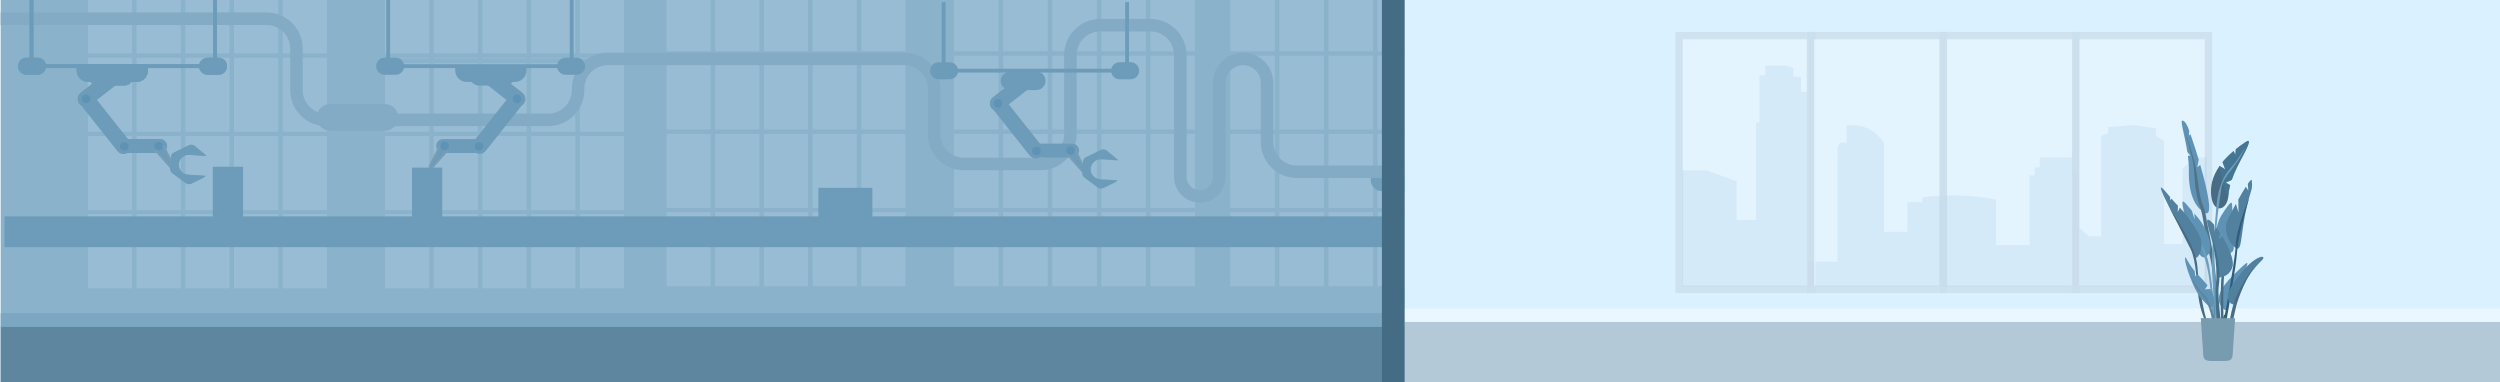 <?xml version="1.0" encoding="utf-8"?>
<!-- Generator: Adobe Illustrator 26.0.2, SVG Export Plug-In . SVG Version: 6.00 Build 0)  -->
<svg version="1.1" id="Layer_1" xmlns="http://www.w3.org/2000/svg" xmlns:xlink="http://www.w3.org/1999/xlink" x="0px" y="0px"
	 viewBox="0 0 6340 970" style="enable-background:new 0 0 6340 970;" xml:space="preserve">
<rect x="0" y="0" width="6340" height="970" fill="#333333" stroke="none"/>
<style type="text/css">
	.st0{clip-path:url(#SVGID_00000121240105560105582420000007083886579724902286_);}
	.st1{fill:#FFFFFF;}
	.st2{clip-path:url(#SVGID_00000147917554823049504350000007203483863347582879_);}
	.st3{opacity:0.5;}
	.st4{fill:#A6C6DB;}
	.st5{fill:#8AB2CB;}
	.st6{fill:#83ABC5;}
	.st7{fill:#729FBC;}
	.st8{fill:none;stroke:#8AB2CB;stroke-width:12.187;}
	.st9{fill:#98BCD3;}
	.st10{fill:none;stroke:#83ABC5;stroke-width:31.687;}
	.st11{fill:#789DB5;}
	.st12{fill:#6D9CBA;}
	.st13{fill:#5E93B5;}
	.st14{fill:#6D9CBA;stroke:#789DB5;stroke-width:4.875;}
	.st15{fill-rule:evenodd;clip-rule:evenodd;fill:#6D9CBA;}
	.st16{fill:none;stroke:#6D9CBA;stroke-width:9.75;}
	.st17{fill:#5E869F;}
	.st18{fill:#7BA7C2;}
	.st19{fill:#DAF1FF;}
	.st20{fill:#B3C9D7;}
	.st21{fill:#EAF7FF;}
	.st22{fill:#9DC7E2;}
	.st23{fill:#E6F5FF;fill-opacity:0.76;}
	.st24{fill:none;stroke:#789DB5;stroke-width:18.701;stroke-opacity:0.2;}
	.st25{fill:#507389;}
	.st26{fill:#476C83;}
	.st27{opacity:0.5;fill:#4380A7;enable-background:new    ;}
	.st28{fill:#6C9EBD;}
	.st29{fill:#1F5408;}
	.st30{fill:#52819F;}
	.st31{fill:#2F5D7B;}
	.st32{fill:#608399;}
	.st33{fill:#446F8A;}
	.st34{fill:#779BAF;}
	.st35{fill:#456C85;}
</style>
<g>
	<defs>
		<rect id="SVGID_1_" width="6340" height="970"/>
	</defs>
	<clipPath id="SVGID_00000158023800574538951360000015707376450981652356_">
		<use xlink:href="#SVGID_1_"  style="overflow:visible;"/>
	</clipPath>
	<g style="clip-path:url(#SVGID_00000158023800574538951360000015707376450981652356_);">
		<rect class="st1" width="6340" height="970"/>
		<g>
			<defs>
				<rect id="SVGID_00000059295784243918846740000006773157738314220731_" x="1.7" y="-2.7" width="4114.6" height="971.6"/>
			</defs>
			<clipPath id="SVGID_00000014597868578075778210000003652215445544417706_">
				<use xlink:href="#SVGID_00000059295784243918846740000006773157738314220731_"  style="overflow:visible;"/>
			</clipPath>
			<g style="clip-path:url(#SVGID_00000014597868578075778210000003652215445544417706_);">
				<rect x="1.7" y="-2.7" class="st1" width="4114.6" height="971.6"/>
				<g class="st3">
					<rect x="2406.2" y="5.4" class="st4" width="112.1" height="187.7"/>
					<rect x="2406.2" y="402.5" class="st4" width="112.1" height="187.7"/>
					<rect x="2406.2" y="203.9" class="st4" width="112.1" height="187.7"/>
					<rect x="2406.2" y="601" class="st4" width="112.1" height="187.7"/>
					<rect x="2653.2" y="5.4" class="st4" width="112.1" height="187.7"/>
					<rect x="2653.2" y="402.5" class="st4" width="112.1" height="187.7"/>
					<rect x="2653.2" y="203.9" class="st4" width="112.1" height="187.7"/>
					<rect x="2653.2" y="601" class="st4" width="112.1" height="187.7"/>
					<rect x="2529.7" y="5.4" class="st4" width="112.1" height="187.7"/>
					<rect x="2529.7" y="402.5" class="st4" width="112.1" height="187.7"/>
					<rect x="2529.7" y="203.9" class="st4" width="112.1" height="187.7"/>
					<rect x="2529.7" y="601" class="st4" width="112.1" height="187.7"/>
					<rect x="2776.7" y="5.4" class="st4" width="112.1" height="187.7"/>
					<rect x="2776.7" y="402.5" class="st4" width="112.1" height="187.7"/>
					<rect x="2776.7" y="203.9" class="st4" width="112.1" height="187.7"/>
					<rect x="2776.7" y="601" class="st4" width="112.1" height="187.7"/>
					<rect x="2900.2" y="5.4" class="st4" width="112.1" height="187.7"/>
					<rect x="2900.2" y="402.5" class="st4" width="112.1" height="187.7"/>
					<rect x="2900.2" y="203.9" class="st4" width="112.1" height="187.7"/>
					<rect x="2900.2" y="601" class="st4" width="112.1" height="187.7"/>
				</g>
				<g class="st3">
					<rect x="3120" y="0" class="st4" width="112.1" height="187.7"/>
					<rect x="3120" y="397.1" class="st4" width="112.1" height="187.7"/>
					<rect x="3120" y="198.5" class="st4" width="112.1" height="187.7"/>
					<rect x="3120" y="595.6" class="st4" width="112.1" height="187.7"/>
					<rect x="3367" y="0" class="st4" width="112.1" height="187.7"/>
					<rect x="3367" y="397.1" class="st4" width="112.1" height="187.7"/>
					<rect x="3367" y="198.5" class="st4" width="112.1" height="187.7"/>
					<rect x="3367" y="595.6" class="st4" width="112.1" height="187.7"/>
					<rect x="3243.5" y="0" class="st4" width="112.1" height="187.7"/>
					<rect x="3243.5" y="397.1" class="st4" width="112.1" height="187.7"/>
					<rect x="3243.5" y="198.5" class="st4" width="112.1" height="187.7"/>
					<rect x="3243.5" y="595.6" class="st4" width="112.1" height="187.7"/>
					<rect x="3490.5" y="0" class="st4" width="112.1" height="187.7"/>
					<rect x="3490.5" y="397.1" class="st4" width="112.1" height="187.7"/>
					<rect x="3490.5" y="198.5" class="st4" width="112.1" height="187.7"/>
					<rect x="3490.5" y="595.6" class="st4" width="112.1" height="187.7"/>
					<rect x="3613.9" y="0" class="st4" width="112.1" height="187.7"/>
					<rect x="3613.9" y="397.1" class="st4" width="112.1" height="187.7"/>
					<rect x="3613.9" y="198.5" class="st4" width="112.1" height="187.7"/>
					<rect x="3613.9" y="595.6" class="st4" width="112.1" height="187.7"/>
				</g>
				<rect x="1.7" y="-2.7" class="st5" width="4124.1" height="975"/>
				<g class="st3">
					<rect x="222.9" y="-52.1" class="st4" width="112.1" height="187.7"/>
					<rect x="222.9" y="345" class="st4" width="112.1" height="187.7"/>
					<rect x="222.9" y="146.4" class="st4" width="112.1" height="187.7"/>
					<rect x="222.9" y="543.5" class="st4" width="112.1" height="187.7"/>
					<rect x="469.9" y="-52.1" class="st4" width="112.1" height="187.7"/>
					<rect x="469.9" y="345" class="st4" width="112.1" height="187.7"/>
					<rect x="469.9" y="146.4" class="st4" width="112.1" height="187.7"/>
					<rect x="469.9" y="543.5" class="st4" width="112.1" height="187.7"/>
					<rect x="346.4" y="-52.1" class="st4" width="112.1" height="187.7"/>
					<rect x="346.4" y="345" class="st4" width="112.1" height="187.7"/>
					<rect x="346.4" y="146.4" class="st4" width="112.1" height="187.7"/>
					<rect x="346.4" y="543.5" class="st4" width="112.1" height="187.7"/>
					<rect x="593.4" y="-52.1" class="st4" width="112.1" height="187.7"/>
					<rect x="593.4" y="345" class="st4" width="112.1" height="187.7"/>
					<rect x="593.4" y="146.4" class="st4" width="112.1" height="187.7"/>
					<rect x="593.4" y="543.5" class="st4" width="112.1" height="187.7"/>
					<rect x="716.9" y="-52.1" class="st4" width="112.1" height="187.7"/>
					<rect x="716.9" y="345" class="st4" width="112.1" height="187.7"/>
					<rect x="716.9" y="146.4" class="st4" width="112.1" height="187.7"/>
					<rect x="716.9" y="543.5" class="st4" width="112.1" height="187.7"/>
				</g>
				<g class="st3">
					<rect x="976.5" y="-52.1" class="st4" width="112.1" height="187.7"/>
					<rect x="976.5" y="345" class="st4" width="112.1" height="187.7"/>
					<rect x="976.5" y="146.4" class="st4" width="112.1" height="187.7"/>
					<rect x="976.5" y="543.5" class="st4" width="112.1" height="187.7"/>
					<rect x="1223.5" y="-52.1" class="st4" width="112.1" height="187.7"/>
					<rect x="1223.5" y="345" class="st4" width="112.1" height="187.7"/>
					<rect x="1223.5" y="146.4" class="st4" width="112.1" height="187.7"/>
					<rect x="1223.5" y="543.5" class="st4" width="112.1" height="187.7"/>
					<rect x="1100" y="-52.1" class="st4" width="112.1" height="187.7"/>
					<rect x="1100" y="345" class="st4" width="112.1" height="187.7"/>
					<rect x="1100" y="146.4" class="st4" width="112.1" height="187.7"/>
					<rect x="1100" y="543.5" class="st4" width="112.1" height="187.7"/>
					<rect x="1347" y="-52.1" class="st4" width="112.1" height="187.7"/>
					<rect x="1347" y="345" class="st4" width="112.1" height="187.7"/>
					<rect x="1347" y="146.4" class="st4" width="112.1" height="187.7"/>
					<rect x="1347" y="543.5" class="st4" width="112.1" height="187.7"/>
					<rect x="1470.4" y="-52.1" class="st4" width="112.1" height="187.7"/>
					<rect x="1470.4" y="345" class="st4" width="112.1" height="187.7"/>
					<rect x="1470.4" y="146.4" class="st4" width="112.1" height="187.7"/>
					<rect x="1470.4" y="543.5" class="st4" width="112.1" height="187.7"/>
				</g>
				<g class="st3">
					<rect x="1690.2" y="-57.5" class="st4" width="112.1" height="187.7"/>
					<rect x="1690.2" y="339.6" class="st4" width="112.1" height="187.7"/>
					<rect x="1690.2" y="141" class="st4" width="112.1" height="187.7"/>
					<rect x="1690.2" y="538.1" class="st4" width="112.1" height="187.7"/>
					<rect x="1937.2" y="-57.5" class="st4" width="112.1" height="187.7"/>
					<rect x="1937.2" y="339.6" class="st4" width="112.1" height="187.7"/>
					<rect x="1937.2" y="141" class="st4" width="112.1" height="187.7"/>
					<rect x="1937.2" y="538.1" class="st4" width="112.1" height="187.7"/>
					<rect x="1813.7" y="-57.5" class="st4" width="112.1" height="187.7"/>
					<rect x="1813.7" y="339.6" class="st4" width="112.1" height="187.7"/>
					<rect x="1813.7" y="141" class="st4" width="112.1" height="187.7"/>
					<rect x="1813.7" y="538.1" class="st4" width="112.1" height="187.7"/>
					<rect x="2060.7" y="-57.5" class="st4" width="112.1" height="187.7"/>
					<rect x="2060.7" y="339.6" class="st4" width="112.1" height="187.7"/>
					<rect x="2060.7" y="141" class="st4" width="112.1" height="187.7"/>
					<rect x="2060.7" y="538.1" class="st4" width="112.1" height="187.7"/>
					<rect x="2184.2" y="-57.5" class="st4" width="112.1" height="187.7"/>
					<rect x="2184.2" y="339.6" class="st4" width="112.1" height="187.7"/>
					<rect x="2184.2" y="141" class="st4" width="112.1" height="187.7"/>
					<rect x="2184.2" y="538.1" class="st4" width="112.1" height="187.7"/>
				</g>
				<g class="st3">
					<rect x="2419.6" y="-57.5" class="st4" width="113" height="187.7"/>
					<rect x="2419.6" y="339.6" class="st4" width="113" height="187.7"/>
					<rect x="2419.6" y="141" class="st4" width="113" height="187.7"/>
					<rect x="2419.6" y="538.1" class="st4" width="113" height="187.7"/>
					<rect x="2668.6" y="-57.5" class="st4" width="113" height="187.7"/>
					<rect x="2668.6" y="339.6" class="st4" width="113" height="187.7"/>
					<rect x="2668.6" y="141" class="st4" width="113" height="187.7"/>
					<rect x="2668.6" y="538.1" class="st4" width="113" height="187.7"/>
					<rect x="2544.1" y="-57.5" class="st4" width="113" height="187.7"/>
					<rect x="2544.1" y="339.6" class="st4" width="113" height="187.7"/>
					<rect x="2544.1" y="141" class="st4" width="113" height="187.7"/>
					<rect x="2544.1" y="538.1" class="st4" width="113" height="187.7"/>
					<rect x="2793.1" y="-57.5" class="st4" width="113" height="187.7"/>
					<rect x="2793.1" y="339.6" class="st4" width="113" height="187.7"/>
					<rect x="2793.1" y="141" class="st4" width="113" height="187.7"/>
					<rect x="2793.1" y="538.1" class="st4" width="113" height="187.7"/>
					<rect x="2917.6" y="-57.5" class="st4" width="113" height="187.7"/>
					<rect x="2917.6" y="339.6" class="st4" width="113" height="187.7"/>
					<rect x="2917.6" y="141" class="st4" width="113" height="187.7"/>
					<rect x="2917.6" y="538.1" class="st4" width="113" height="187.7"/>
				</g>
				<g class="st3">
					<rect x="3120" y="-57.5" class="st4" width="113" height="187.7"/>
					<rect x="3120" y="339.6" class="st4" width="113" height="187.7"/>
					<rect x="3120" y="141" class="st4" width="113" height="187.7"/>
					<rect x="3120" y="538.1" class="st4" width="113" height="187.7"/>
					<rect x="3369" y="-57.5" class="st4" width="113" height="187.7"/>
					<rect x="3369" y="339.6" class="st4" width="113" height="187.7"/>
					<rect x="3369" y="141" class="st4" width="113" height="187.7"/>
					<rect x="3369" y="538.1" class="st4" width="113" height="187.7"/>
					<rect x="3244.5" y="-57.5" class="st4" width="113" height="187.7"/>
					<rect x="3244.5" y="339.6" class="st4" width="113" height="187.7"/>
					<rect x="3244.5" y="141" class="st4" width="113" height="187.7"/>
					<rect x="3244.5" y="538.1" class="st4" width="113" height="187.7"/>
					<rect x="3493.5" y="-57.5" class="st4" width="113" height="187.7"/>
					<rect x="3493.5" y="339.6" class="st4" width="113" height="187.7"/>
					<rect x="3493.5" y="141" class="st4" width="113" height="187.7"/>
					<rect x="3493.5" y="538.1" class="st4" width="113" height="187.7"/>
					<rect x="3618" y="-57.5" class="st4" width="113" height="187.7"/>
					<rect x="3618" y="339.6" class="st4" width="113" height="187.7"/>
					<rect x="3618" y="141" class="st4" width="113" height="187.7"/>
					<rect x="3618" y="538.1" class="st4" width="113" height="187.7"/>
				</g>
				<path class="st6" d="M803.2,297.7c0-18.7,15.1-33.8,33.8-33.8h139.1c18.7,0,33.8,15.1,33.8,33.8l0,0c0,18.7-15.1,33.8-33.8,33.8
					H837C818.4,331.4,803.2,316.3,803.2,297.7L803.2,297.7z"/>
				<path class="st7" d="M3504.3,428.5h60.8c15.5,0,28.1,12.6,28.1,28.1v0c0,15.5-12.6,28.1-28.1,28.1h-60.8
					c-15.5,0-28.1-12.6-28.1-28.1v0C3476.2,441.1,3488.8,428.5,3504.3,428.5z"/>
				<line class="st8" x1="976.5" y1="154.3" x2="1678.8" y2="154.3"/>
				<rect x="3774.7" y="236.2" class="st9" width="702.3" height="711.9"/>
				<line class="st8" x1="3774.7" y1="398" x2="4477" y2="398"/>
				<rect x="3784.9" y="248.1" class="st4" width="89.5" height="134.2"/>
				<rect x="3982" y="248.1" class="st4" width="89.5" height="134.2"/>
				<rect x="3883.4" y="248.1" class="st4" width="89.5" height="134.2"/>
				<rect x="4080.6" y="248.1" class="st4" width="89.5" height="134.2"/>
				<rect x="4070.6" y="659.5" class="st5" width="5.7" height="66.4"/>
				<path class="st10" d="M1.7,47.5h674.5c41.7,0,75.6,33.8,75.6,75.6v105.3c0,41.7,33.8,75.6,75.6,75.6h563
					c41.7,0,75.6-33.8,75.6-75.6V225c0-41.7,33.8-75.6,75.6-75.6h751.7c41.7,0,75.6,33.8,75.6,75.6v115.2
					c0,41.7,33.8,75.6,75.6,75.6H2639c41.7,0,75.6-33.8,75.6-75.6V139.5c0-41.7,33.8-75.6,75.6-75.6h127.4
					c41.7,0,75.6,33.8,75.6,75.6v309.1c0,27.3,22.1,49.4,49.4,49.4l0,0c27.3,0,49.4-22.1,49.4-49.4V210.1
					c0-33.5,27.2-60.6,60.6-60.6l0,0c33.5,0,60.6,27.1,60.6,60.6V360c0,41.7,33.8,75.6,75.6,75.6h293.6c41.7,0,75.6-33.8,75.6-75.6
					V175.7c0-41.7,33.8-75.6,75.6-75.6h423"/>
				<rect x="3836" y="677.8" class="st11" width="136.9" height="76.8"/>
				<circle class="st11" cx="472.2" cy="591.6" r="26.1"/>
				<path class="st12" d="M11.4,548.7h3518.2v78.1H11.4V548.7z"/>
				<rect x="539.6" y="422.8" class="st12" width="76.8" height="136.9"/>
				<rect x="2075.4" y="476.3" class="st12" width="136.9" height="76.8"/>
				<rect x="1044.8" y="425" class="st12" width="76.8" height="136.9"/>
			</g>
		</g>
		<path class="st12" d="M194.5,166.9c0-1.3,1.1-2.4,2.4-2.4h176c1.3,0,2.4,1.1,2.4,2.4v11.7c0,16.2-13.1,29.2-29.2,29.2H223.7
			c-16.2,0-29.2-13.1-29.2-29.2V166.9z"/>
		<path class="st12" d="M504.7,168c0-12,9.7-21.7,21.7-21.7h27.8c12,0,21.7,9.7,21.7,21.7l0,0c0,12-9.7,21.7-21.7,21.7h-27.8
			C514.4,189.6,504.7,179.9,504.7,168L504.7,168z"/>
		<path class="st12" d="M45.7,168c0-12,9.7-21.7,21.7-21.7h27.8c12,0,21.7,9.7,21.7,21.7l0,0c0,12-9.7,21.7-21.7,21.7H67.4
			C55.4,189.6,45.7,179.9,45.7,168L45.7,168z"/>
		<path class="st12" d="M204.7,235.4l70.8-55.5c8.5-6.7,20.8-5.2,27.5,3.3l0,0c6.7,8.5,5.2,20.8-3.3,27.5l-70.8,55.5
			c-8.5,6.7-20.8,5.2-27.5-3.3l0,0C194.7,254.4,196.2,242.1,204.7,235.4z"/>
		<path class="st12" d="M248.3,169.9h66.7c13,0,23.5,10.5,23.5,23.5l0,0c0,13-10.5,23.5-23.5,23.5h-66.7c-13,0-23.5-10.5-23.5-23.5
			l0,0C224.9,180.4,235.4,169.9,248.3,169.9z"/>
		<path class="st12" d="M233.4,238.4l95.3,120.1c6.7,8.5,5.3,20.8-3.2,27.5l0,0c-8.5,6.7-20.8,5.3-27.5-3.2l-95.3-120.1
			c-6.7-8.5-5.3-20.8,3.2-27.5l0,0C214.4,228.5,226.7,229.9,233.4,238.4z"/>
		
			<ellipse transform="matrix(1 -2.048885e-03 2.048885e-03 1 -0.513 0.448)" class="st13" cx="218.3" cy="250.6" rx="10.9" ry="10.9"/>
		<path class="st12" d="M298.7,370.3c0-9.8,7.9-17.7,17.7-17.7h89.4c9.8,0,17.7,7.9,17.7,17.7l0,0c0,9.8-7.9,17.7-17.7,17.7h-89.4
			C306.6,388.1,298.7,380.1,298.7,370.3L298.7,370.3z"/>
		
			<ellipse transform="matrix(1 -2.048885e-03 2.048885e-03 1 -0.76 0.647)" class="st13" cx="315.2" cy="371.3" rx="10.9" ry="10.9"/>
		<path class="st14" d="M439.7,420.7l-23.8-47.6c-1.2-2.4-4.2-3.4-6.6-2.2l-10.7,5.5c-2.8,1.5-3.5,5.2-1.4,7.6l36.3,40.9
			c1,1.1,2.5,1.5,3.9,1.1C439.7,425.3,440.7,422.7,439.7,420.7z"/>
		<path class="st15" d="M431.7,427.3c-0.3,4.7,1.8,9.1,5.5,11.9l33.9,25.1c4.1,3.1,9.6,3.5,14.3,1.3l30.9-15.3
			c2.1-1.1,3.8-2.6,5-4.5c-0.5,0-0.9,0-1.4,0l-43.1-2.7c-13.9-0.9-24.5-12.9-23.6-26.8c0.9-13.9,12.9-24.5,26.8-23.6l43.1,2.7
			c0.1,0,0.1,0,0.2,0c-0.6-0.9-1.4-1.7-2.2-2.4l-27.2-22.7c-4.1-3.4-9.9-4.2-14.8-1.8l-37.8,18.3c-4.5,2.2-7.4,6.6-7.7,11.5
			L431.7,427.3z"/>
		<path class="st16" d="M79.9-6.1v173.8h465.3V73.6V-6.1"/>
		
			<ellipse transform="matrix(1 -2.048885e-03 2.048885e-03 1 -0.758 0.825)" class="st13" cx="402.1" cy="370.4" rx="10.9" ry="10.9"/>
		<path class="st12" d="M194.5,166.9c0-1.3,1.1-2.4,2.4-2.4h176c1.3,0,2.4,1.1,2.4,2.4v11.7c0,16.2-13.1,29.2-29.2,29.2H223.7
			c-16.2,0-29.2-13.1-29.2-29.2V166.9z"/>
		<path class="st12" d="M504.7,168c0-12,9.7-21.7,21.7-21.7h27.8c12,0,21.7,9.7,21.7,21.7l0,0c0,12-9.7,21.7-21.7,21.7h-27.8
			C514.4,189.6,504.7,179.9,504.7,168L504.7,168z"/>
		<path class="st12" d="M45.7,168c0-12,9.7-21.7,21.7-21.7h27.8c12,0,21.7,9.7,21.7,21.7l0,0c0,12-9.7,21.7-21.7,21.7H67.4
			C55.4,189.6,45.7,179.9,45.7,168L45.7,168z"/>
		<path class="st12" d="M204.7,235.4l70.8-55.5c8.5-6.7,20.8-5.2,27.5,3.3l0,0c6.7,8.5,5.2,20.8-3.3,27.5l-70.8,55.5
			c-8.5,6.7-20.8,5.2-27.5-3.3l0,0C194.7,254.4,196.2,242.1,204.7,235.4z"/>
		<path class="st12" d="M248.3,169.9h66.7c13,0,23.5,10.5,23.5,23.5l0,0c0,13-10.5,23.5-23.5,23.5h-66.7c-13,0-23.5-10.5-23.5-23.5
			l0,0C224.9,180.4,235.4,169.9,248.3,169.9z"/>
		<path class="st12" d="M233.4,238.4l95.3,120.1c6.7,8.5,5.3,20.8-3.2,27.5l0,0c-8.5,6.7-20.8,5.3-27.5-3.2l-95.3-120.1
			c-6.7-8.5-5.3-20.8,3.2-27.5l0,0C214.4,228.5,226.7,229.9,233.4,238.4z"/>
		
			<ellipse transform="matrix(1 -2.048885e-03 2.048885e-03 1 -0.513 0.448)" class="st13" cx="218.3" cy="250.6" rx="10.9" ry="10.9"/>
		<path class="st12" d="M298.7,370.3c0-9.8,7.9-17.7,17.7-17.7h89.4c9.8,0,17.7,7.9,17.7,17.7l0,0c0,9.8-7.9,17.7-17.7,17.7h-89.4
			C306.6,388.1,298.7,380.1,298.7,370.3L298.7,370.3z"/>
		
			<ellipse transform="matrix(1 -2.048885e-03 2.048885e-03 1 -0.76 0.647)" class="st13" cx="315.2" cy="371.3" rx="10.9" ry="10.9"/>
		<path class="st14" d="M439.7,420.7l-23.8-47.6c-1.2-2.4-4.2-3.4-6.6-2.2l-10.7,5.5c-2.8,1.5-3.5,5.2-1.4,7.6l36.3,40.9
			c1,1.1,2.5,1.5,3.9,1.1C439.7,425.3,440.7,422.7,439.7,420.7z"/>
		<path class="st15" d="M431.7,427.3c-0.3,4.7,1.8,9.1,5.5,11.9l33.9,25.1c4.1,3.1,9.6,3.5,14.3,1.3l30.9-15.3
			c2.1-1.1,3.8-2.6,5-4.5c-0.5,0-0.9,0-1.4,0l-43.1-2.7c-13.9-0.9-24.5-12.9-23.6-26.8c0.9-13.9,12.9-24.5,26.8-23.6l43.1,2.7
			c0.1,0,0.1,0,0.2,0c-0.6-0.9-1.4-1.7-2.2-2.4l-27.2-22.7c-4.1-3.4-9.9-4.2-14.8-1.8l-37.8,18.3c-4.5,2.2-7.4,6.6-7.7,11.5
			L431.7,427.3z"/>
		<path class="st16" d="M79.9-6.1v173.8h465.3V73.6V-6.1"/>
		
			<ellipse transform="matrix(1 -2.048885e-03 2.048885e-03 1 -0.758 0.825)" class="st13" cx="402.1" cy="370.4" rx="10.9" ry="10.9"/>
		<path class="st12" d="M194.5,166.9c0-1.3,1.1-2.4,2.4-2.4h176c1.3,0,2.4,1.1,2.4,2.4v11.7c0,16.2-13.1,29.2-29.2,29.2H223.7
			c-16.2,0-29.2-13.1-29.2-29.2V166.9z"/>
		<path class="st12" d="M2817.7,179.4c0-12,9.7-21.7,21.7-21.7h27.8c12,0,21.7,9.7,21.7,21.7l0,0c0,12-9.7,21.7-21.7,21.7h-27.8
			C2827.4,201.1,2817.7,191.4,2817.7,179.4L2817.7,179.4z"/>
		<path class="st12" d="M2358.7,179.4c0-12,9.7-21.7,21.7-21.7h27.8c12,0,21.7,9.7,21.7,21.7l0,0c0,12-9.7,21.7-21.7,21.7h-27.8
			C2368.4,201.1,2358.7,191.4,2358.7,179.4L2358.7,179.4z"/>
		<path class="st12" d="M2517.7,246.8l70.8-55.5c8.5-6.7,20.8-5.2,27.5,3.3l0,0c6.7,8.5,5.2,20.8-3.3,27.5l-70.8,55.5
			c-8.5,6.7-20.8,5.2-27.5-3.3l0,0C2507.7,265.8,2509.2,253.5,2517.7,246.8z"/>
		<path class="st12" d="M2561.3,181.4h66.7c13,0,23.5,10.5,23.5,23.5v0c0,13-10.5,23.5-23.5,23.5h-66.7c-13,0-23.5-10.5-23.5-23.5v0
			C2537.9,191.9,2548.4,181.4,2561.3,181.4z"/>
		<path class="st12" d="M2546.5,249.8l95.3,120.1c6.7,8.5,5.3,20.8-3.2,27.5v0c-8.5,6.7-20.8,5.3-27.5-3.2l-95.3-120.1
			c-6.7-8.5-5.3-20.8,3.2-27.5v0C2527.4,239.9,2539.7,241.3,2546.5,249.8z"/>
		
			<ellipse transform="matrix(1 -2.048885e-03 2.048885e-03 1 -0.532 5.187)" class="st13" cx="2531.3" cy="262.1" rx="10.9" ry="10.9"/>
		<path class="st12" d="M2611.7,381.8c0-9.8,7.9-17.7,17.8-17.7h89.4c9.8,0,17.7,7.9,17.7,17.7l0,0c0,9.8-7.9,17.7-17.7,17.7h-89.4
			C2619.6,399.5,2611.7,391.6,2611.7,381.8L2611.7,381.8z"/>
		
			<ellipse transform="matrix(1 -2.048885e-03 2.048885e-03 1 -0.779 5.386)" class="st13" cx="2628.2" cy="382.7" rx="10.9" ry="10.9"/>
		<path class="st14" d="M2752.7,432.1l-23.8-47.6c-1.2-2.4-4.2-3.4-6.6-2.2l-10.7,5.5c-2.8,1.5-3.5,5.2-1.4,7.6l36.3,40.9
			c1,1.1,2.5,1.5,3.9,1.1C2752.7,436.7,2753.8,434.2,2752.7,432.1z"/>
		<path class="st15" d="M2744.7,438.7c-0.3,4.7,1.8,9.1,5.5,11.9l33.9,25.1c4.1,3.1,9.6,3.5,14.3,1.3l30.9-15.3
			c2.1-1.1,3.8-2.6,5-4.5c-0.5,0-0.9,0-1.4,0l-43.1-2.7c-13.9-0.9-24.5-12.9-23.6-26.8c0.9-13.9,12.9-24.5,26.8-23.6l43.1,2.7
			c0.1,0,0.1,0,0.2,0c-0.6-0.9-1.4-1.7-2.2-2.4l-27.2-22.7c-4.1-3.4-9.9-4.2-14.8-1.8l-37.8,18.3c-4.5,2.2-7.4,6.6-7.7,11.5
			L2744.7,438.7z"/>
		<path class="st16" d="M2393,5.4v173.8h465.3V85.1V5.4"/>
		
			<ellipse transform="matrix(1 -2.048885e-03 2.048885e-03 1 -0.777 5.564)" class="st13" cx="2715.1" cy="381.8" rx="10.9" ry="10.9"/>
		<path class="st12" d="M1335.2,166.9c0-1.3-1.1-2.4-2.4-2.4h-176c-1.3,0-2.4,1.1-2.4,2.4v11.7c0,16.2,13.1,29.2,29.2,29.2H1306
			c16.2,0,29.2-13.1,29.2-29.2V166.9z"/>
		<path class="st12" d="M1025.1,168c0-12-9.7-21.7-21.7-21.7h-27.8c-12,0-21.7,9.7-21.7,21.7l0,0c0,12,9.7,21.7,21.7,21.7h27.8
			C1015.4,189.6,1025.1,179.9,1025.1,168L1025.1,168z"/>
		<path class="st12" d="M1484,168c0-12-9.7-21.7-21.7-21.7h-27.8c-12,0-21.7,9.7-21.7,21.7l0,0c0,12,9.7,21.7,21.7,21.7h27.8
			C1474.3,189.6,1484,179.9,1484,168L1484,168z"/>
		<path class="st12" d="M1325,235.4l-70.8-55.5c-8.5-6.7-20.8-5.2-27.5,3.3l0,0c-6.7,8.5-5.2,20.8,3.3,27.5l70.8,55.5
			c8.5,6.7,20.8,5.2,27.5-3.3l0,0C1335,254.4,1333.5,242.1,1325,235.4z"/>
		<path class="st12" d="M1281.4,169.9h-66.7c-13,0-23.5,10.5-23.5,23.5l0,0c0,13,10.5,23.5,23.5,23.5h66.7c13,0,23.5-10.5,23.5-23.5
			l0,0C1304.8,180.4,1294.3,169.9,1281.4,169.9z"/>
		<path class="st12" d="M1296.3,238.4L1201,358.5c-6.7,8.5-5.3,20.8,3.2,27.5l0,0c8.5,6.7,20.8,5.3,27.5-3.2l95.3-120.1
			c6.7-8.5,5.3-20.8-3.2-27.5l0,0C1315.3,228.5,1303,229.9,1296.3,238.4z"/>
		
			<ellipse transform="matrix(2.048885e-03 -1 1 2.048885e-03 1058.157 1561.541)" class="st13" cx="1311.4" cy="250.6" rx="10.9" ry="10.9"/>
		<path class="st12" d="M1231.1,370.3c0-9.8-8-17.7-17.8-17.7h-89.4c-9.8,0-17.7,7.9-17.7,17.7l0,0c0,9.8,7.9,17.7,17.7,17.7h89.4
			C1223.1,388.1,1231.1,380.1,1231.1,370.3L1231.1,370.3z"/>
		
			<ellipse transform="matrix(2.048885e-03 -1 1 2.048885e-03 840.73 1585.039)" class="st13" cx="1214.5" cy="371.3" rx="10.9" ry="10.9"/>
		<path class="st14" d="M1090,420.7l23.8-47.6c1.2-2.4,4.2-3.4,6.6-2.2l10.7,5.5c2.8,1.5,3.5,5.2,1.4,7.6l-36.3,40.9
			c-1,1.1-2.5,1.5-3.9,1.1C1090.1,425.3,1089,422.7,1090,420.7z"/>
		<path class="st16" d="M1449.8-6.1v173.8H984.4V73.6V-6.1"/>
		
			<ellipse transform="matrix(2.048885e-03 -1 1 2.048885e-03 754.94 1497.189)" class="st13" cx="1127.6" cy="370.4" rx="10.9" ry="10.9"/>
		<rect x="1.7" y="827.6" class="st17" width="3757.2" height="144"/>
		<rect x="1.7" y="794.2" class="st18" width="3757.2" height="34.8"/>
		<rect x="3562" class="st19" width="2810.4" height="971.6"/>
		<rect x="3562" y="816.2" class="st20" width="2778" height="157.8"/>
		<rect x="3562" y="782.6" class="st21" width="2778" height="33.6"/>
		<path class="st22" d="M4404.2,459.7V558h49.2V310.6h8.6V191.2h15v-24.6h53.7l17.2,5.7V195h19.4v37.9h17.2v430.9h75.4v-290
			l5.8-11.9h17.4v-44.2h25.2c48.3,6.8,69.6,44.3,69.6,44.3v225.8h59.4V513c6.9-1,37.6,0,37.6,0v-12.5
			c105.9-13.5,187.1,5.8,187.1,5.8v115.3h85.2V445h12.8v-20.7h12.9v-24.9h83.8v37.3l10.7,4.1v130.9l29.9,27.5h31V345l18-7.3v-15.4
			l67.2-5.5l54.3,9.1v19.3l20.1,11.6v262.4h46.8V427.9l30.6-28.6h30.6v326.8H4266.2v-294h61.9L4404.2,459.7z"/>
		<rect x="4248.9" y="80.9" class="st23" width="355.5" height="662.3"/>
		<rect x="4258.3" y="90.3" class="st24" width="336.8" height="643.6"/>
		<rect x="4581.7" y="80.9" class="st23" width="355.5" height="662.3"/>
		<rect x="4591.1" y="90.3" class="st24" width="336.8" height="643.6"/>
		<rect x="4919" y="80.9" class="st23" width="355.5" height="662.3"/>
		<rect x="4928.4" y="90.3" class="st24" width="336.8" height="643.6"/>
		<rect x="5254.5" y="80.9" class="st23" width="355.5" height="662.3"/>
		<rect x="5263.9" y="90.3" class="st24" width="336.8" height="643.6"/>
		<path class="st13" d="M5548.5,394.8l6.1,0.3l-7.5-9.7c-6.8-44.3-19.7-82.1-11.9-79.7c7.2,2.2,12.4,13.6,16.8,26.1l-1,12.3l3.8-4.3
			c1.1,3.2,2.1,6.4,3.2,9.5c6.2,17.9,12.3,36.8,17.9,55.5l-3.6,19.3l7.5-6c20.2,69.4,32,131.2,13,121.9
			c-25.3-12.4-42.9-46.2-41.9-106.7C5551.2,420.7,5550.2,407.6,5548.5,394.8z"/>
		<path class="st25" d="M5539.6,326.5c23.9,74.6,29.2,91.5,35.4,142.1c6.2,50.6,16.8,57.7,19.5,80.8c2.7,23.1,27.5,118.1,25.7,190.9
			s-2.7,109.2-2.7,109.2l-4.4,2.7c0,0,7.1-137.6-8-198c-15.1-60.4-16-105.7-27.5-135c-11.5-29.3-12.4-76.4-14.2-95.9
			C5561.7,403.7,5539.6,326.5,5539.6,326.5z"/>
		<path class="st26" d="M5628.9,420.8l14.2,8.6l-6.9-18.3c7.7-9.4,17.1-18.7,28.2-28.2l4.4,9.8l1.1-14.3
			c7.7-6.2,16.2-12.4,25.7-18.7c10.3-6.9,11.8-0.6-5.7,32.2c-11.1,20.8-22.6,42.1-30.2,64.4l-15.2,6.8l11.2,6.4
			c-2.3,8.7-3.8,17.5-4.4,26.4c-2.6,37.5-37,47.9-43.3,3.1C5604.5,473.6,5610.2,447.5,5628.9,420.8z"/>
		<path class="st27" d="M5627.8,422.5c0.4-0.6,0.7-1.1,1.1-1.7l14.2,8.6l-6.8-18.3c7.7-9.4,17-18.7,28.2-28.2l4.4,9.8l1.1-14.3
			c7.7-6.2,16.2-12.4,25.7-18.7c10.3-6.9,11.8-0.6-5.7,32.2c-11.1,20.8-22.6,42.1-30.2,64.4l-15.2,6.8l11.2,6.4
			c-2.3,8.7-3.8,17.5-4.4,26.4c0,0.4-0.1,0.8-0.1,1.2c-6.5-8.5-12-22.8-15.1-35.4C5633.6,451.4,5633.2,435.3,5627.8,422.5z"/>
		<path class="st28" d="M5694,373.2c-23,53.9-54.9,71-60.2,101.8c-5.3,30.8-22.4,153.9-16.5,218.5c5.9,64.5,11.2,146.8,11.2,146.8
			l-5.9,3.6c0,0-20.1-164-10.6-231.5c9.5-67.5,5.9-104.8,19.5-142.7c13.6-37.9,28.3-43.8,42.5-65.1
			C5688.1,383.3,5694,373.2,5694,373.2z"/>
		<path class="st13" d="M5689.9,703.6c5.9-29.6,20.7-50.9-5.9-25.5c-26.6,25.5-68.5,62.2-54.3,93.5c7,15.5,17.7,15.4,17.7,15.4
			s1.2-29,12.4-39.7S5689.9,703.6,5689.9,703.6z"/>
		<path class="st29" d="M5639.6,801c-8,22.9-4.4,25.2-4.4,30.2c0,5-5,18.8-5,18.8h3c0,0,3.4-12.4,4.7-23.2s3.7-26.9,7.7-33.3
			C5649.7,787.2,5639.6,801,5639.6,801z"/>
		<path class="st26" d="M5646.2,644.4c-14.2,83.5-5.3,209-5.3,209l-6.5,2.4c0,0-6.5-106,0.6-168.7S5646.2,644.4,5646.2,644.4z"/>
		<path class="st13" d="M5660.4,517.1c1.5,29.4,7.1,105.4,3.5,117.2c-3.5,11.8-31.3,13-41.4-3c-10-16-2.4-63.3,10-83.5
			C5645,527.7,5659.8,505.8,5660.4,517.1z"/>
		<path class="st30" d="M5651.5,552c4.7-9.1,11.5-21.8,18.7-35l6.7,21.9l-0.5-33.1c6.6-11.8,13.3-23.2,19-32.2l6.3,9.6l-1.3-17.1
			c5.9-8.5,9.8-12.4,10.2-8.4c1.2,13.6,1.2,17.8-3,30.8c-27.8,87.6-18.9,151.5-36.6,140.9C5653.3,618.9,5635,584,5651.5,552z"/>
		<path class="st31" d="M5704.1,501.1c-30.1,104.8-28.4,114.8-32.5,154.5c-4.1,39.7-33.1,202.5-33.1,202.5l-7.7,1.2
			c0,0,38.4-198.9,39-238C5670.4,582.2,5704.1,501.1,5704.1,501.1z"/>
		<path class="st30" d="M5668.3,769.7c20.5-56.5,45.5-87.3,67.9-109.8c14.3-14.3-13.5-15.4-51.3,30.8
			c-37.8,46.2-38.5,60.4-32.7,71.9c5.8,11.6,14.7,9.6,14.7,9.6L5668.3,769.7z"/>
		<path class="st30" d="M5600.7,557.3c3.4,1.2,8.5,5.8,14.2,12.5c0.5,9.1,1.1,20.2,1.1,18.8c0-1.4,2.1-7.5,3.9-12.5
			c3.4,4.5,7,9.5,10.5,14.9l-4.4,15.5l9.9-6.8c16.5,27.2,30.8,60.4,25.6,77.2c-9.5,30.2-39.6,26.6-39.6,26.6
			C5631.5,646.1,5584.2,551.4,5600.7,557.3z"/>
		<path class="st13" d="M5558.8,534.6c2.6,9.1,5.8,20,6.5,21c0.6,0.9,0-6.5-0.7-14.3c1.5,1.8,3.1,3.6,4.8,5.4
			c33.5,37.3,45,89.4,28.9,100c0,0-1.7,5.9-9.7,5.9c-8.1,0-26.7-20.7-45-94.1C5527.3,493.5,5533.8,505.1,5558.8,534.6z"/>
		<path class="st28" d="M5547,530.1c8.9,32.5,47.2,97.1,54.9,141.5c7.7,44.4,17.1,120.2,14.2,144.4l-2.9,24.3h-4.7
			c0,0,2.4-79.9-6.5-137.3c-8.9-57.4-27.8-94.1-35.4-113.7C5558.8,569.8,5547,530.1,5547,530.1z"/>
		<path class="st30" d="M5503.2,499.3l0.7,9l3-4.5c3.2,3.7,6.2,7.2,8.8,9.9c2.3,2.4,4.8,5,7.5,7.8l-0.4,16.4l5.2-11.4
			c16,17.2,36.3,41.4,51.5,74.7c12.4,27-10,68.7-15.4,46.2c-3.8-16.2-26.2-52.5-49.9-96.7c-9.1-17-18.4-35.1-26.9-53.7
			C5469.7,458.5,5486.9,479.9,5503.2,499.3z"/>
		<path class="st26" d="M5502.7,528.3c69.1,104.8,69.1,132.6,70.9,160.4c1.8,27.8,16.5,112.5,23,123.1c6.5,10.7,3,10.7,3,10.7
			s-1.2,1.2-3,0c-1.8-1.2-16.5-32.5-21.3-69.3c-4.7-36.7-5.9-93.5-20.1-121.9C5541.1,602.9,5502.7,528.3,5502.7,528.3z"/>
		<path class="st13" d="M5565.8,687.7l1.3,12.9l6.2-4.5c0.6,0.6,1.2,1.2,1.8,1.8c8.3,8.5,16.4,17.1,23.1,25.7l-6.3,10.1l12.9-0.8
			c10.9,16.8,14.9,33.2,3.4,47.7c0,0-11.8-5.9-29-27.7c-17.2-21.8-38.1-81.8-38.1-96.3C5541.1,643.9,5546,663.6,5565.8,687.7z"/>
		<path class="st32" d="M5548.1,675.7c10,29.6,23,54.5,41.9,72.2c18.9,17.8,34.9,92.9,34.9,92.9s-3.5,1.8-5.3,1.8
			c-1.8,0-15.9-68.1-26.6-82.3c-10.6-14.2-24.8-30.8-29.5-43.2C5558.8,704.7,5548.1,675.7,5548.1,675.7z"/>
		<path class="st26" d="M5730.1,658c-31.9,39.1-54.9,98.3-60.2,123.1c-5.3,24.9-12.4,53.9-12.4,53.9s-4.7,2.4-5.3,0.6
			c-0.6-1.8,3.5-50.9,22.4-91.8C5693.5,703,5730.1,658,5730.1,658z"/>
		<path class="st33" d="M5608.4,596.4c21.3,65.1,22.4,98.9,18.3,129.6c-4.1,30.8,10.6,124.9,8.9,124.9c-1.8,0-10.6,5.3-10.6,5.3
			s-9.6-106-5.3-138.5C5625.5,672.8,5608.4,596.4,5608.4,596.4z"/>
		<path class="st34" d="M5581.4,806.8c5.2,0,20.3,0.1,43.4,0.1c23,0,40.5,0,43.4,0l-6.3,94.6c-1.1,14.6-13.2,14-27.8,14h-18.8
			c-14.6,0-26.7,0.5-27.8-14l-6.3-94.7L5581.4,806.8z"/>
		<rect x="3504.5" class="st35" width="57.5" height="993.9"/>
	</g>
</g>
</svg>
